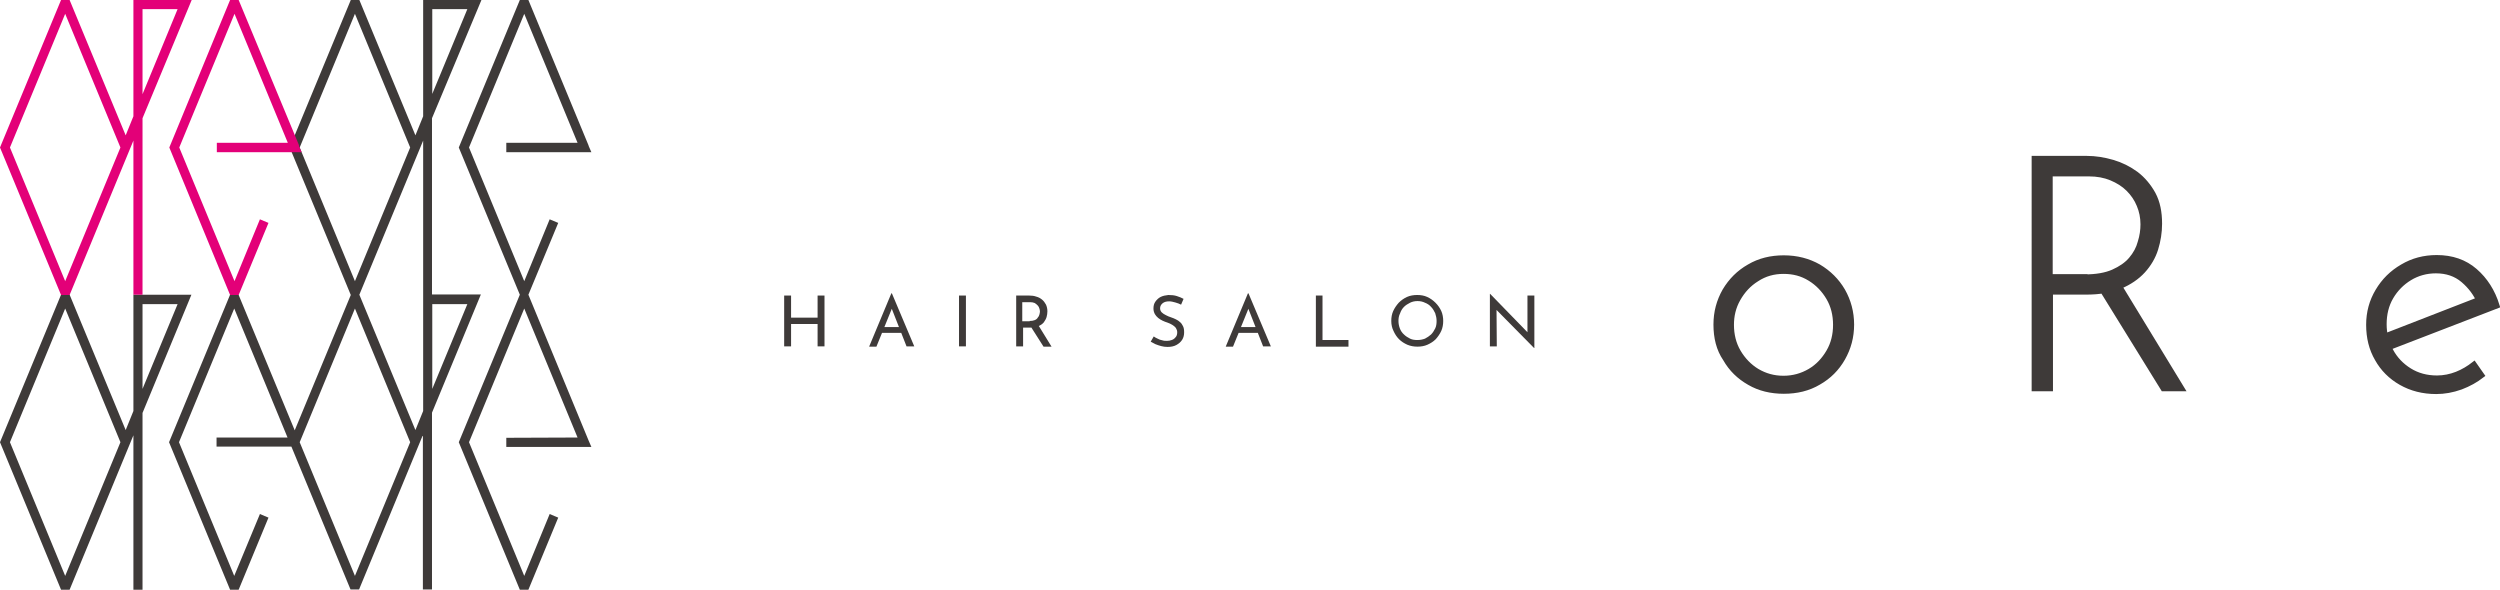 <?xml version="1.0" encoding="utf-8"?>
<!-- Generator: Adobe Illustrator 27.5.0, SVG Export Plug-In . SVG Version: 6.00 Build 0)  -->
<svg version="1.1" id="レイヤー_1" xmlns="http://www.w3.org/2000/svg" xmlns:xlink="http://www.w3.org/1999/xlink" x="0px"
	 y="0px" viewBox="0 0 905.1 213.5" style="enable-background:new 0 0 905.1 213.5;" xml:space="preserve">
<style type="text/css">
	.st0{fill:#3E3A39;}
	.st1{fill:#E30078;}
	.st2{fill:#3E3A39;stroke:#3E3A39;stroke-width:1.923;stroke-miterlimit:10;}
</style>
<g>
	<g>
		<path class="st0" d="M298.5,107v18.4H296v-8.1h-9.6v8.1h-2.5V107h2.5v8h9.6v-8H298.5z"/>
		<path class="st0" d="M314.7,125.4l8-19.2h0.2l8.1,19.2h-2.8l-6-15.3l1.8-1.1l-6.7,16.5H314.7z M319.4,118.4h6.9l0.8,2.1h-8.4
			L319.4,118.4z"/>
		<path class="st0" d="M347.2,107h2.5v18.4h-2.5V107z"/>
		<path class="st0" d="M372.6,107c0.9,0,1.8,0.1,2.6,0.4c0.8,0.2,1.5,0.6,2.1,1.1c0.6,0.5,1,1.1,1.4,1.8c0.3,0.7,0.5,1.5,0.5,2.4
			c0,0.7-0.1,1.4-0.3,2.1c-0.2,0.7-0.6,1.3-1,1.9c-0.5,0.6-1.1,1-1.9,1.4c-0.8,0.3-1.8,0.5-2.9,0.5h-2.7v6.8h-2.5V107H372.6z
			 M372.8,116.2c0.7,0,1.3-0.1,1.8-0.3c0.5-0.2,0.9-0.5,1.1-0.9c0.3-0.3,0.5-0.7,0.6-1.1c0.1-0.4,0.2-0.8,0.2-1.1
			c0-0.4-0.1-0.8-0.2-1.1c-0.1-0.4-0.3-0.8-0.6-1.1c-0.3-0.3-0.6-0.6-1.1-0.9c-0.5-0.2-1-0.3-1.6-0.3h-2.9v6.9H372.8z M375.9,117.7
			l4.8,7.8h-2.9l-4.9-7.7L375.9,117.7z"/>
		<path class="st0" d="M427.6,110.3c-0.6-0.3-1.3-0.6-2.1-0.8c-0.7-0.2-1.5-0.4-2.2-0.4c-1,0-1.8,0.2-2.4,0.7
			c-0.6,0.5-0.9,1.1-0.9,1.8c0,0.6,0.2,1.1,0.6,1.5c0.4,0.4,0.9,0.7,1.5,1c0.6,0.3,1.2,0.6,1.9,0.8c0.6,0.2,1.1,0.4,1.7,0.7
			c0.6,0.3,1.1,0.6,1.5,1c0.5,0.4,0.8,0.9,1.1,1.5c0.3,0.6,0.4,1.3,0.4,2.2c0,1-0.2,1.9-0.7,2.7c-0.5,0.8-1.2,1.4-2.1,1.9
			c-0.9,0.5-2,0.7-3.2,0.7c-0.8,0-1.6-0.1-2.3-0.3c-0.7-0.2-1.4-0.4-2.1-0.7c-0.6-0.3-1.2-0.6-1.7-0.9l1.1-1.9
			c0.4,0.3,0.9,0.6,1.4,0.8c0.5,0.3,1.1,0.5,1.7,0.6c0.6,0.2,1.1,0.2,1.7,0.2c0.6,0,1.2-0.1,1.7-0.3c0.6-0.2,1-0.5,1.4-1
			c0.4-0.4,0.6-1,0.6-1.8c0-0.6-0.2-1.1-0.5-1.6c-0.3-0.4-0.8-0.8-1.3-1.1c-0.5-0.3-1.1-0.6-1.7-0.8c-0.6-0.2-1.2-0.4-1.8-0.7
			c-0.6-0.3-1.1-0.6-1.6-1c-0.5-0.4-0.9-0.9-1.2-1.4c-0.3-0.6-0.5-1.2-0.5-2c0-1,0.2-1.8,0.7-2.5c0.5-0.7,1.1-1.3,1.9-1.7
			c0.8-0.4,1.8-0.6,2.8-0.7c1.2,0,2.2,0.1,3.1,0.4c0.9,0.3,1.7,0.6,2.4,1L427.6,110.3z"/>
		<path class="st0" d="M443.8,125.4l8-19.2h0.2l8.1,19.2h-2.8l-6-15.3l1.8-1.1l-6.7,16.5H443.8z M448.5,118.4h6.9l0.8,2.1h-8.4
			L448.5,118.4z"/>
		<path class="st0" d="M476.3,107h2.5v16.1h9.4v2.4h-11.8V107z"/>
		<path class="st0" d="M503.7,116.2c0-1.3,0.2-2.5,0.7-3.6c0.5-1.1,1.2-2.1,2-3c0.9-0.9,1.9-1.6,3-2.1c1.1-0.5,2.4-0.7,3.7-0.7
			c1.3,0,2.5,0.2,3.6,0.7s2.1,1.2,3,2.1c0.9,0.9,1.6,1.9,2.1,3c0.5,1.1,0.7,2.4,0.7,3.6s-0.2,2.5-0.7,3.6c-0.5,1.1-1.2,2.1-2,3
			c-0.9,0.9-1.9,1.5-3,2c-1.1,0.5-2.4,0.7-3.6,0.7c-1.3,0-2.5-0.2-3.7-0.7c-1.1-0.5-2.1-1.1-3-2c-0.9-0.9-1.5-1.9-2-3
			C504,118.8,503.7,117.6,503.7,116.2z M506.3,116.2c0,1,0.2,1.9,0.5,2.7c0.3,0.8,0.8,1.6,1.5,2.2c0.6,0.6,1.4,1.1,2.2,1.5
			c0.8,0.4,1.7,0.5,2.7,0.5c1,0,1.9-0.2,2.7-0.5c0.8-0.4,1.5-0.9,2.2-1.5c0.6-0.6,1.1-1.4,1.5-2.2c0.4-0.8,0.5-1.8,0.5-2.7
			c0-1-0.2-1.9-0.5-2.8c-0.4-0.8-0.8-1.6-1.5-2.3c-0.6-0.7-1.4-1.2-2.2-1.5c-0.8-0.4-1.7-0.6-2.7-0.6c-1,0-1.9,0.2-2.7,0.6
			c-0.8,0.4-1.6,0.9-2.2,1.5c-0.6,0.6-1.1,1.4-1.4,2.3C506.4,114.4,506.3,115.3,506.3,116.2z"/>
		<path class="st0" d="M555.4,126l-14.3-14.5l0.7,0.2l0.1,13.7h-2.5v-19h0.1l14.1,14.5l-0.6-0.1L553,107h2.5v19H555.4z"/>
	</g>
	<g>
		<path class="st0" d="M51.6,106.7L51.6,106.7l-3.3,0v42.1l-2.8,6.9l-20.3-49l0,0h-3.1l0,0L0,160.1l22.1,53.4h3.1l23.1-55.9v55.9
			h3.3v-64l17.7-42.8H51.6z M23.6,208.5l-20-48.4l20-48.4l20,48.4L23.6,208.5z M51.6,110.1h12.7l-12.7,30.7V110.1z"/>
		<polygon class="st0" points="183.3,161.8 183.4,161.8 183.5,161.8 214.1,161.8 213.1,159.5 213.1,159.5 191.3,106.7 202.1,80.7 
			199,79.4 199,79.4 199,79.4 189.8,101.8 169.8,53.4 189.8,5 209.1,51.7 183.3,51.7 183.3,55.1 183.4,55.1 183.5,55.1 214.1,55.1 
			213.1,52.8 213.1,52.7 191.3,0 191.3,0 188.2,0 188.2,0 166.1,53.4 188.2,106.7 166.1,160.1 188.2,213.5 188.2,213.5 191.3,213.5 
			191.3,213.5 202.1,187.4 199,186.1 199,186.1 199,186.1 189.8,208.5 169.8,160.1 189.8,111.7 209.1,158.4 183.3,158.5 		"/>
		<path class="st0" d="M83.3,106.7l-22.1,53.4l22.1,53.4h0h3.1h0l10.8-26.1l-3.1-1.3l0,0l0,0l-9.3,22.4l-20-48.4l20-48.4l19.3,46.7
			l-25.7,0l0,3.3h0l0.1,0l27,0l21.4,51.7h3.1l23.1-55.9v55.9h3.3v-64l17.7-42.8h-17.7V42.8L174.3,0h-21.1v42.1l-2.8,6.9L130.1,0H127
			l-20.3,49l-1.8,4.4l0.7,1.7l21.4,51.7l-20.3,49l-20.3-49l0,0h0L83.3,106.7L83.3,106.7 M156.5,3.3h12.7l-12.7,30.7V3.3z
			 M108.5,53.4l20-48.4l20,48.4l-20,48.4L108.5,53.4z M128.5,208.5l-20-48.4l20-48.4l20,48.4L128.5,208.5z M153.2,106.7L153.2,106.7
			v42.1l-2.8,6.9l-20.3-49l23.1-55.8V106.7z M156.5,110.1h12.7l-12.7,30.7V110.1z"/>
	</g>
	<g>
		<path class="st1" d="M25.2,106.8L25.2,106.8L25.2,106.8l23.1-55.9v55.8v0h3.3v0V42.8L69.4,0H48.3v42.1L45.5,49L25.2,0h-3.1L0,53.4
			l22.1,53.4H25.2z M51.6,3.3h12.7L51.6,34.1V3.3z M23.6,5l20,48.4l-20,48.4l-20-48.4L23.6,5z"/>
		<polygon class="st1" points="83.3,106.8 86.4,106.8 86.4,106.8 97.2,80.7 94.1,79.4 94.1,79.4 94.1,79.4 84.9,101.8 64.9,53.4 
			84.9,5 104.2,51.7 78.5,51.7 78.5,55.1 78.5,55.1 78.6,55.1 109.2,55.1 108.2,52.8 108.3,52.7 86.4,0 86.4,0 83.3,0 83.3,0 
			61.3,53.4 83.3,106.8 		"/>
	</g>
	<g>
		<path class="st2" d="M621.3,117.5c0-4.5,1.1-8.5,3.2-12.2c2.2-3.7,5.1-6.6,8.8-8.7c3.7-2.2,7.9-3.2,12.5-3.2
			c4.7,0,8.9,1.1,12.6,3.2c3.7,2.2,6.6,5.1,8.7,8.7c2.1,3.7,3.2,7.8,3.2,12.2c0,4.5-1.1,8.5-3.2,12.2c-2.1,3.7-5,6.6-8.7,8.7
			c-3.7,2.2-7.9,3.2-12.6,3.2c-4.6,0-8.8-1-12.4-3.1c-3.7-2.1-6.6-4.9-8.7-8.6C622.3,126.4,621.3,122.2,621.3,117.5z M626.8,117.6
			c0,3.6,0.8,6.9,2.5,9.8c1.7,2.9,4,5.3,6.8,7c2.9,1.7,6,2.6,9.6,2.6c3.5,0,6.7-0.9,9.6-2.6c2.9-1.7,5.1-4.1,6.8-7
			c1.7-2.9,2.5-6.2,2.5-9.8s-0.8-6.9-2.5-9.8c-1.7-2.9-4-5.3-6.8-7c-2.9-1.8-6-2.6-9.6-2.6c-3.6,0-6.8,0.9-9.7,2.8
			c-2.9,1.8-5.1,4.2-6.8,7.2S626.8,114.3,626.8,117.6z"/>
		<path class="st2" d="M755.5,57.4c3.1,0,6.2,0.5,9.3,1.4c3.1,0.9,5.9,2.3,8.5,4.2c2.5,1.9,4.6,4.4,6.2,7.3c1.6,3,2.3,6.5,2.3,10.7
			c0,3.1-0.5,6.2-1.4,9.1c-0.9,2.9-2.5,5.6-4.6,7.9c-2.1,2.3-4.9,4.2-8.2,5.6c-3.4,1.4-7.5,2.1-12.4,2.1h-12.9v35h-5.8V57.4H755.5z
			 M754.8,100.3c4.1,0,7.6-0.6,10.3-1.8c2.7-1.2,4.9-2.7,6.5-4.6c1.6-1.9,2.7-3.9,3.3-6.2c0.7-2.2,1-4.4,1-6.5c0-2.5-0.5-4.9-1.4-7
			c-0.9-2.2-2.2-4.1-3.9-5.8c-1.7-1.7-3.8-3-6.2-4c-2.4-1-5.1-1.5-8.1-1.5h-14.1v37.3H754.8z M766.8,102.8l23.1,37.9h-6.7L759.9,103
			L766.8,102.8z"/>
		<path class="st2" d="M882,141.7c-4.8,0-9-1.1-12.7-3.2c-3.7-2.1-6.6-5-8.6-8.6c-2.1-3.6-3.1-7.7-3.1-12.3c0-4.5,1.1-8.5,3.3-12.2
			c2.2-3.7,5.1-6.6,8.9-8.8c3.7-2.2,7.8-3.3,12.4-3.3c5.5,0,10.1,1.6,13.8,4.8c3.7,3.2,6.4,7.4,8,12.6l-40.2,15.5l-1.6-4l36.8-14.3
			l-1.2,1.6c-1.3-3.1-3.3-5.8-6-8.1c-2.7-2.3-6-3.4-9.9-3.4c-3.5,0-6.7,0.9-9.5,2.6c-2.8,1.7-5.1,4-6.8,6.9
			c-1.7,2.9-2.5,6.2-2.5,9.9c0,3.4,0.8,6.7,2.4,9.6c1.6,3,3.9,5.4,6.8,7.2c2.9,1.8,6.2,2.7,10,2.7c2.5,0,4.9-0.5,7.2-1.4
			c2.3-0.9,4.4-2.2,6.2-3.6l2.8,4c-2.2,1.7-4.7,3.1-7.6,4.2C887.8,141.2,884.9,141.7,882,141.7z"/>
	</g>
</g>
</svg>
